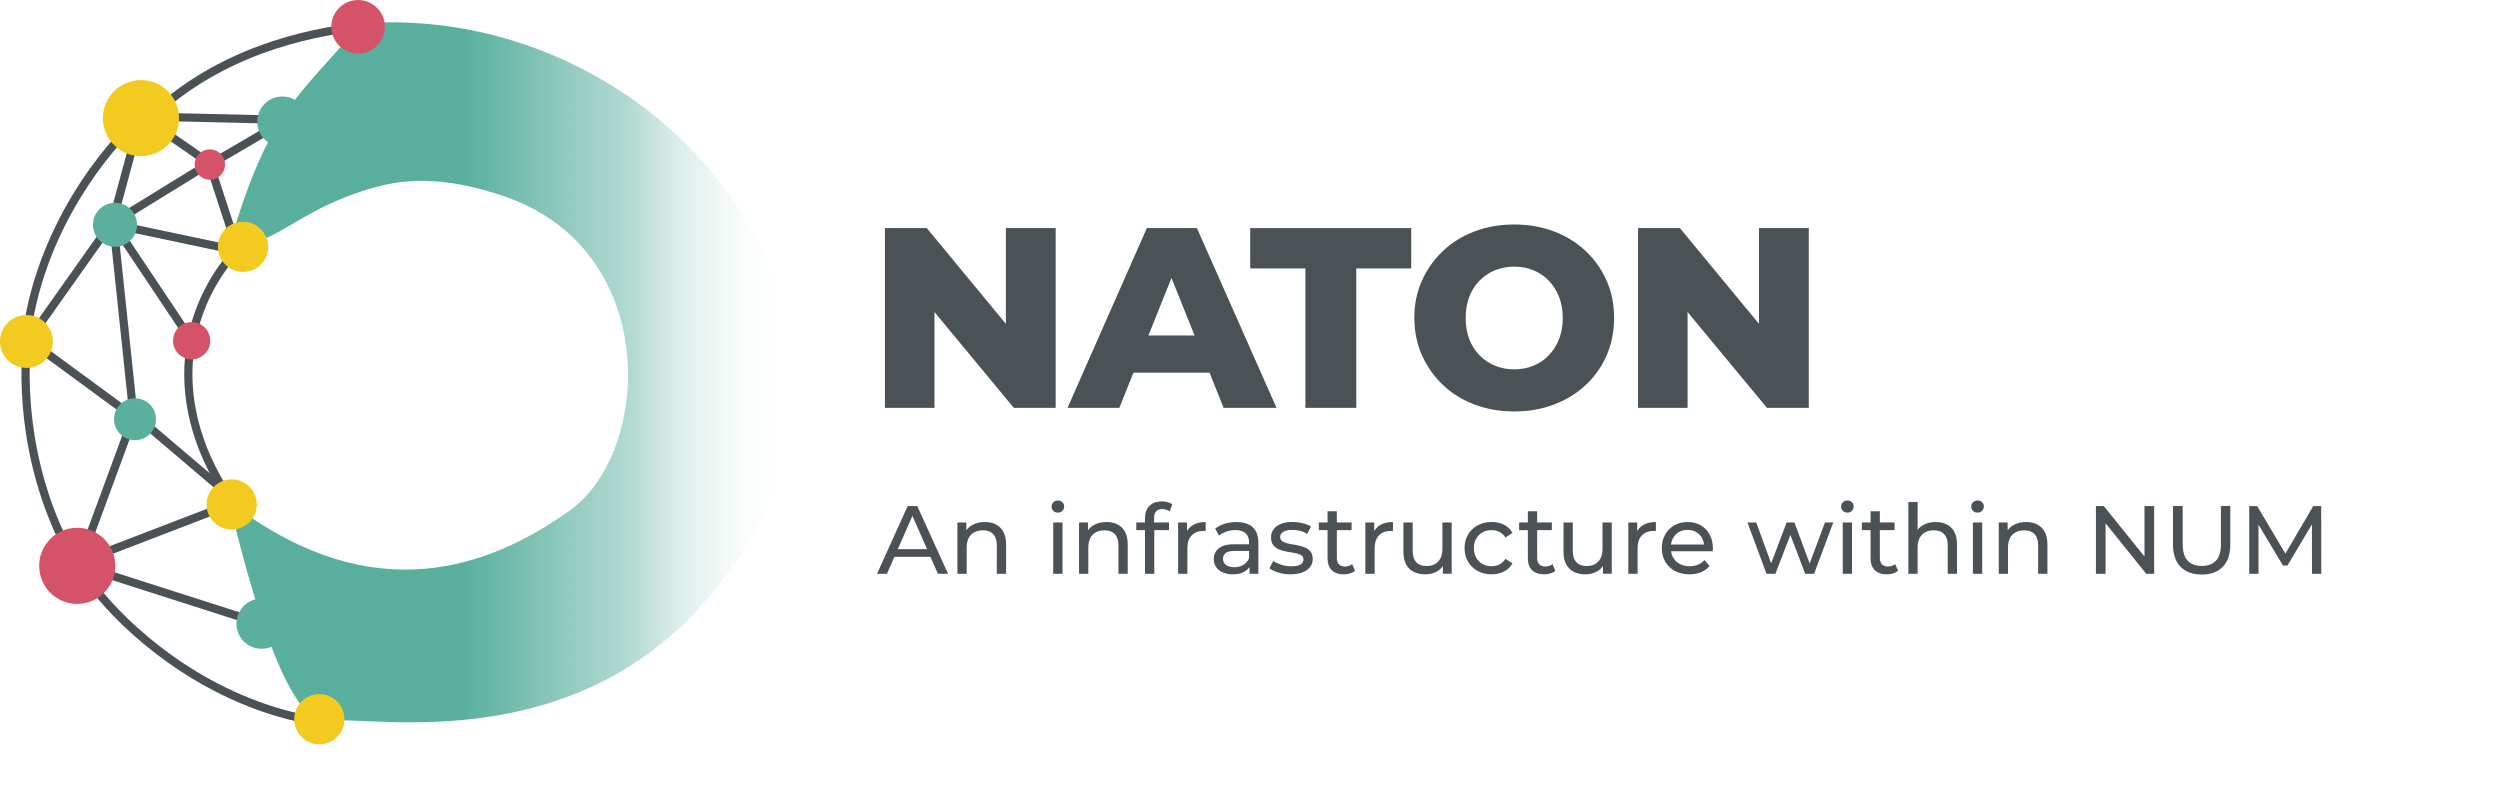 <?xml version="1.0" encoding="UTF-8" standalone="no"?>
<svg xmlns:inkscape="http://www.inkscape.org/namespaces/inkscape" xmlns:sodipodi="http://sodipodi.sourceforge.net/DTD/sodipodi-0.dtd" xmlns="http://www.w3.org/2000/svg" xmlns:svg="http://www.w3.org/2000/svg" id="NATON_ENG_RGB" data-name="NATON ENG RGB" viewBox="0 0 1343.5 434.19" version="1.1" sodipodi:docname="NATON_Logo2025-eng-rgb.svg" width="1343.5" height="434.19" inkscape:version="1.4.2 (f4327f4, 2025-05-13)">
  <defs id="defs5">
    <style id="style1">
      .cls-1 {
        fill: url(#Unbenannter_Verlauf_49);
      }

      .cls-2 {
        fill: #d55369;
      }

      .cls-3, .cls-4 {
        fill: none;
      }

      .cls-5 {
        fill: #5ab09d;
      }

      .cls-4 {
        stroke: #4b5256;
        stroke-miterlimit: 10;
        stroke-width: 4.41px;
      }

      .cls-6 {
        fill: #4b5256;
      }

      .cls-7 {
        fill: #f3ca20;
      }
    </style>
    <linearGradient id="Unbenannter_Verlauf_49" data-name="Unbenannter Verlauf 49" x1="159.43" y1="421.59" x2="466.22" y2="421.59" gradientUnits="userSpaceOnUse">
      <stop offset="0" stop-color="#58af9d" id="stop1"></stop>
      <stop offset=".42" stop-color="#58af9d" id="stop2"></stop>
      <stop offset=".71" stop-color="#63b4a3" stop-opacity=".5" id="stop3"></stop>
      <stop offset=".82" stop-color="#a0d1c7" stop-opacity=".3" id="stop4"></stop>
      <stop offset="1" stop-color="#fff" stop-opacity="0" id="stop5"></stop>
    </linearGradient>
  </defs>
  <g id="Wortmarke" transform="translate(-39.65,-221.53)">
    <rect class="cls-3" x="505.41" y="338.32" width="697.53" height="164.43" id="rect5"></rect>
    <path class="cls-6" d="m 515.21,440.71 v -96.6 h 22.49 l 53.13,64.31 H 580.2 v -64.31 h 26.77 v 96.6 H 584.48 L 531.21,376.4 h 10.63 v 64.31 z" id="path5"></path>
    <path class="cls-6" d="m 613.33,440.71 42.64,-96.6 h 26.91 l 42.78,96.6 h -28.43 l -33.4,-83.21 h 10.76 l -33.4,83.21 h -27.88 z m 23.32,-18.9 7.04,-20.01 h 47.2 l 7.04,20.01 h -61.27 z" id="path6"></path>
    <path class="cls-6" d="m 741.18,440.71 v -74.93 h -29.67 v -21.67 h 86.53 v 21.67 h -29.53 v 74.93 h -27.32 z" id="path7"></path>
    <path class="cls-6" d="m 853.39,442.65 c -7.64,0 -14.74,-1.24 -21.32,-3.73 -6.58,-2.48 -12.26,-6 -17.04,-10.56 -4.78,-4.55 -8.53,-9.89 -11.25,-16.01 -2.71,-6.12 -4.07,-12.81 -4.07,-20.08 0,-7.27 1.36,-13.8 4.07,-19.87 2.71,-6.07 6.46,-11.38 11.25,-15.94 4.78,-4.55 10.44,-8.07 16.97,-10.56 6.53,-2.48 13.66,-3.73 21.39,-3.73 7.73,0 14.86,1.24 21.39,3.73 6.53,2.48 12.19,5.98 16.97,10.49 4.78,4.51 8.53,9.8 11.25,15.87 2.71,6.07 4.07,12.74 4.07,20.01 0,7.27 -1.33,14.1 -4,20.22 -2.67,6.12 -6.42,11.43 -11.25,15.94 -4.83,4.51 -10.51,8 -17.04,10.49 -6.53,2.48 -13.66,3.73 -21.39,3.73 z m 0,-22.64 c 3.68,0 7.11,-0.64 10.28,-1.93 3.17,-1.29 5.93,-3.15 8.28,-5.59 2.35,-2.44 4.19,-5.33 5.52,-8.69 1.33,-3.36 2,-7.15 2,-11.38 0,-4.23 -0.67,-8.03 -2,-11.39 -1.33,-3.36 -3.17,-6.26 -5.52,-8.69 -2.35,-2.44 -5.11,-4.3 -8.28,-5.59 -3.17,-1.29 -6.6,-1.93 -10.28,-1.93 -3.68,0 -7.11,0.64 -10.28,1.93 -3.17,1.29 -5.96,3.15 -8.35,5.59 -2.39,2.44 -4.23,5.34 -5.52,8.69 -1.29,3.36 -1.93,7.15 -1.93,11.39 0,4.24 0.64,8.03 1.93,11.38 1.29,3.36 3.13,6.26 5.52,8.69 2.39,2.44 5.17,4.3 8.35,5.59 3.17,1.29 6.6,1.93 10.28,1.93 z" id="path8"></path>
    <path class="cls-6" d="m 919.93,440.71 v -96.6 h 22.49 l 53.13,64.31 h -10.63 v -64.31 h 26.77 v 96.6 H 989.2 L 935.93,376.4 h 10.63 v 64.31 z" id="path9"></path>
  </g>
  <g id="Bildmarke" transform="translate(-39.65,-221.53)">
    <g id="Netzwerk">
      <path class="cls-4" d="m 232.8,235.92 c -29.83,3.38 -74.4,13.65 -110.44,46.89" id="path10"></path>
      <path class="cls-4" d="m 112.48,286.86 c -24,23.2 -52.27,64.92 -58.62,115.21" id="path11"></path>
      <path class="cls-4" d="m 54.24,404.5 c -3.31,33.22 2.09,83.32 29.75,125.8" id="path12"></path>
      <path class="cls-4" d="m 93.15,540.99 c 21.36,25.65 60.87,56.93 110.56,66.99" id="path13"></path>
      <line class="cls-4" x1="190.34" y1="285.85" x2="116.39" y2="284.18" id="line13"></line>
      <line class="cls-4" x1="153.23" y1="309.96" x2="119.91" y2="286.86" id="line14"></line>
      <polyline class="cls-4" points="167.66 356.71 152.42 309.96 195 285.01" id="polyline14"></polyline>
      <line class="cls-4" x1="100.61" y1="341.1" x2="153.36" y2="308.62" id="line15"></line>
      <line class="cls-4" x1="115.4" y1="284.18" x2="100.61" y2="338.69" id="line16"></line>
      <line class="cls-4" x1="142.64" y1="404.63" x2="103.18" y2="345.61" id="line17"></line>
      <line class="cls-4" x1="162.68" y1="355.25" x2="101.45" y2="342.33" id="line18"></line>
      <line class="cls-4" x1="98.84" y1="342.33" x2="56.55" y2="402.07" id="line19"></line>
      <line class="cls-4" x1="100.61" y1="342.33" x2="112.2" y2="452.32" id="line20"></line>
      <line class="cls-4" x1="55.58" y1="404.63" x2="115.4" y2="448.52" id="line21"></line>
      <line class="cls-4" x1="80.19" y1="530.3" x2="111.37" y2="445.56" id="line22"></line>
      <line class="cls-4" x1="90" y1="520.72" x2="168.63" y2="490.49" id="line23"></line>
      <line class="cls-4" x1="94.02" y1="529.08" x2="180.21" y2="556.7" id="line24"></line>
      <line class="cls-4" x1="166.72" y1="490.98" x2="112.2" y2="444.59" id="line25"></line>
      <path class="cls-4" d="m 168.64,354.17 c -25.88,26.57 -44.05,77.41 -5.96,134.87" id="path25"></path>
      <circle class="cls-5" cx="191.38" cy="286.89" r="13.49" id="circle25"></circle>
      <circle class="cls-2" cx="81.15" cy="525.62" r="20.45" id="circle26"></circle>
      <circle class="cls-7" cx="53.86" cy="405.02" r="14.21" id="circle27"></circle>
      <circle class="cls-5" cx="112.2" cy="446.81" r="11.27" id="circle28"></circle>
      <circle class="cls-5" cx="101.45" cy="342.33" r="11.83" id="circle29"></circle>
      <circle class="cls-2" cx="152.42" cy="309.96" r="8.17" id="circle30"></circle>
      <circle class="cls-2" cx="142.64" cy="404.63" r="10" id="circle31"></circle>
      <circle class="cls-5" cx="180.21" cy="556.7" r="13.49" id="circle32"></circle>
      <circle class="cls-7" cx="115.4" cy="285.01" r="20.45" id="circle33"></circle>
    </g>
    <path id="O" class="cls-1" d="m 168.57,350.36 c 0.28,0.15 0.57,0.29 0.86,0.41 10.41,4.46 24.09,-8.69 46.63,-19.3 13.11,-6.17 24.67,-9.34 30.5,-10.63 25.22,-5.61 49.37,1.35 62.57,5.67 86.17,28.16 80.97,137.74 36.78,169.31 -44.2,31.56 -105.46,52.79 -179.27,-1.72 -1.53,-1.13 -5.8,-3.11 -4.35,-3.11 1.45,0 26.06,121.26 53.07,117.9 27.02,-3.35 157.77,26.62 230.12,-102.46 C 517.83,377.35 389.65,223 233.69,234.08 c -32.21,38.46 -48.77,45.96 -68.92,113.08 -0.33,1.11 11.17,3.21 -0.96,3.21 -12.13,0 4.76,0 4.76,0 z" style="fill:url(#Unbenannter_Verlauf_49)"></path>
    <circle class="cls-2" cx="232.09" cy="235.92" r="14.39" id="circle34"></circle>
    <circle class="cls-7" cx="164.15" cy="492.64" r="13.49" id="circle35"></circle>
    <circle class="cls-7" cx="211.26" cy="608.04" r="13.49" id="circle36"></circle>
    <circle class="cls-7" cx="170.26" cy="354.16" r="13.49" id="circle37"></circle>
  </g>
  <g id="Endorsement" transform="translate(-39.65,-221.53)">
    <rect class="cls-3" x="511.01" y="491.29" width="872.14" height="164.43" id="rect37"></rect>
    <path class="cls-6" d="m 510.96,529.88 16.48,-36.4 h 5.15 l 16.54,36.4 h -5.46 l -14.72,-33.49 h 2.08 l -14.72,33.49 h -5.36 z m 7.02,-9.1 1.4,-4.16 h 20.49 l 1.51,4.16 z" id="path37"></path>
    <path class="cls-6" d="m 554.17,529.88 v -27.56 h 4.78 v 7.44 l -0.78,-1.98 c 0.9,-1.8 2.29,-3.21 4.16,-4.21 1.87,-1 4.06,-1.51 6.55,-1.51 2.25,0 4.24,0.43 5.95,1.3 1.72,0.87 3.06,2.18 4.03,3.95 0.97,1.77 1.46,4 1.46,6.71 v 15.86 h -4.99 v -15.29 c 0,-2.67 -0.65,-4.68 -1.95,-6.03 -1.3,-1.35 -3.13,-2.03 -5.49,-2.03 -1.77,0 -3.31,0.35 -4.63,1.04 -1.32,0.69 -2.33,1.72 -3.04,3.07 -0.71,1.35 -1.07,3.03 -1.07,5.04 v 14.2 h -4.99 z" id="path38"></path>
    <path class="cls-6" d="m 608.15,497.01 c -0.97,0 -1.78,-0.31 -2.42,-0.94 -0.64,-0.62 -0.96,-1.39 -0.96,-2.29 0,-0.9 0.32,-1.72 0.96,-2.34 0.64,-0.62 1.45,-0.94 2.42,-0.94 0.97,0 1.78,0.3 2.42,0.91 0.64,0.61 0.96,1.36 0.96,2.26 0,0.9 -0.31,1.72 -0.94,2.37 -0.63,0.65 -1.44,0.96 -2.44,0.96 z m -2.5,32.87 v -27.56 h 4.99 v 27.56 z" id="path39"></path>
    <path class="cls-6" d="m 619.54,529.88 v -27.56 h 4.78 v 7.44 l -0.78,-1.98 c 0.9,-1.8 2.29,-3.21 4.16,-4.21 1.87,-1 4.06,-1.51 6.55,-1.51 2.25,0 4.24,0.43 5.95,1.3 1.72,0.87 3.06,2.18 4.03,3.95 0.97,1.77 1.46,4 1.46,6.71 v 15.86 h -4.99 v -15.29 c 0,-2.67 -0.65,-4.68 -1.95,-6.03 -1.3,-1.35 -3.13,-2.03 -5.49,-2.03 -1.77,0 -3.31,0.35 -4.63,1.04 -1.32,0.69 -2.33,1.72 -3.04,3.07 -0.71,1.35 -1.07,3.03 -1.07,5.04 v 14.2 h -4.99 z" id="path40"></path>
    <path class="cls-6" d="m 650.29,506.42 v -4.11 h 17.58 v 4.11 z m 4.68,23.46 v -30 c 0,-2.7 0.79,-4.86 2.37,-6.47 1.58,-1.61 3.82,-2.42 6.73,-2.42 1.07,0 2.11,0.13 3.09,0.39 0.99,0.26 1.83,0.67 2.52,1.22 l -1.51,3.8 c -0.52,-0.42 -1.11,-0.74 -1.77,-0.96 -0.66,-0.23 -1.35,-0.34 -2.08,-0.34 -1.46,0 -2.57,0.41 -3.33,1.22 -0.76,0.82 -1.14,2.02 -1.14,3.61 v 3.69 l 0.1,2.29 v 23.97 h -4.99 z" id="path41"></path>
    <path class="cls-6" d="m 672.76,529.88 v -27.56 h 4.78 v 7.49 l -0.47,-1.87 c 0.76,-1.91 2.05,-3.36 3.85,-4.37 1.8,-1 4.02,-1.51 6.66,-1.51 v 4.84 c -0.21,-0.03 -0.41,-0.05 -0.6,-0.05 h -0.55 c -2.67,0 -4.78,0.8 -6.34,2.39 -1.56,1.6 -2.34,3.9 -2.34,6.92 v 13.73 h -4.99 z" id="path42"></path>
    <path class="cls-6" d="m 702.12,530.19 c -2.05,0 -3.84,-0.35 -5.38,-1.04 -1.54,-0.69 -2.73,-1.66 -3.56,-2.89 -0.83,-1.23 -1.25,-2.63 -1.25,-4.19 0,-1.56 0.35,-2.84 1.07,-4.06 0.71,-1.21 1.87,-2.18 3.48,-2.91 1.61,-0.73 3.79,-1.09 6.53,-1.09 h 8.74 v 3.59 h -8.53 c -2.5,0 -4.18,0.42 -5.04,1.25 -0.87,0.83 -1.3,1.84 -1.3,3.02 0,1.35 0.54,2.44 1.61,3.25 1.07,0.81 2.57,1.22 4.47,1.22 1.9,0 3.51,-0.42 4.91,-1.25 1.4,-0.83 2.42,-2.04 3.04,-3.64 l 0.99,3.43 c -0.66,1.63 -1.82,2.92 -3.48,3.87 -1.66,0.95 -3.76,1.43 -6.29,1.43 z m 9.04,-0.31 v -5.82 l -0.26,-1.09 v -9.93 c 0,-2.11 -0.62,-3.75 -1.85,-4.91 -1.23,-1.16 -3.08,-1.74 -5.54,-1.74 -1.63,0 -3.22,0.27 -4.78,0.81 -1.56,0.54 -2.88,1.26 -3.95,2.16 l -2.08,-3.74 c 1.42,-1.14 3.13,-2.02 5.12,-2.63 1.99,-0.61 4.08,-0.91 6.27,-0.91 3.78,0 6.69,0.92 8.74,2.76 2.04,1.84 3.07,4.65 3.07,8.42 v 16.64 h -4.73 z" id="path43"></path>
    <path class="cls-6" d="m 733.21,530.19 c -2.29,0 -4.46,-0.31 -6.53,-0.94 -2.06,-0.62 -3.68,-1.39 -4.86,-2.29 l 2.08,-3.95 c 1.18,0.8 2.63,1.47 4.37,2.03 1.73,0.55 3.5,0.83 5.3,0.83 2.32,0 4,-0.33 5.02,-0.99 1.02,-0.66 1.53,-1.58 1.53,-2.76 0,-0.87 -0.31,-1.54 -0.94,-2.03 -0.62,-0.49 -1.45,-0.85 -2.47,-1.09 -1.02,-0.24 -2.16,-0.46 -3.41,-0.65 -1.25,-0.19 -2.5,-0.43 -3.74,-0.73 -1.25,-0.29 -2.39,-0.71 -3.43,-1.25 -1.04,-0.54 -1.87,-1.28 -2.5,-2.24 -0.62,-0.95 -0.94,-2.23 -0.94,-3.82 0,-1.59 0.47,-3.12 1.4,-4.37 0.93,-1.25 2.26,-2.21 3.98,-2.89 1.72,-0.68 3.75,-1.01 6.11,-1.01 1.8,0 3.63,0.22 5.49,0.65 1.85,0.43 3.37,1.05 4.55,1.85 l -2.13,3.95 c -1.25,-0.83 -2.55,-1.4 -3.9,-1.72 -1.35,-0.31 -2.7,-0.47 -4.06,-0.47 -2.18,0 -3.81,0.36 -4.89,1.07 -1.08,0.71 -1.61,1.62 -1.61,2.73 0,0.94 0.32,1.66 0.96,2.16 0.64,0.5 1.47,0.89 2.5,1.17 1.02,0.28 2.16,0.51 3.41,0.7 1.25,0.19 2.5,0.43 3.74,0.73 1.25,0.29 2.38,0.7 3.41,1.22 1.02,0.52 1.85,1.25 2.5,2.18 0.64,0.94 0.96,2.18 0.96,3.74 0,1.66 -0.49,3.1 -1.46,4.32 -0.97,1.21 -2.34,2.16 -4.11,2.83 -1.77,0.67 -3.88,1.01 -6.34,1.01 z" id="path44"></path>
    <path class="cls-6" d="m 748.41,506.42 v -4.11 h 17.58 v 4.11 z m 13.41,23.77 c -2.77,0 -4.92,-0.75 -6.45,-2.24 -1.53,-1.49 -2.29,-3.62 -2.29,-6.4 v -25.27 h 4.99 v 25.06 c 0,1.49 0.37,2.63 1.12,3.43 0.75,0.8 1.81,1.2 3.2,1.2 1.56,0 2.86,-0.43 3.9,-1.3 l 1.56,3.59 c -0.76,0.66 -1.67,1.14 -2.73,1.46 -1.06,0.31 -2.16,0.47 -3.3,0.47 z" id="path45"></path>
    <path class="cls-6" d="m 773.39,529.88 v -27.56 h 4.78 v 7.49 l -0.47,-1.87 c 0.76,-1.91 2.04,-3.36 3.85,-4.37 1.8,-1 4.02,-1.51 6.66,-1.51 v 4.84 c -0.21,-0.03 -0.41,-0.05 -0.6,-0.05 h -0.55 c -2.67,0 -4.78,0.8 -6.34,2.39 -1.56,1.6 -2.34,3.9 -2.34,6.92 v 13.73 h -4.99 z" id="path46"></path>
    <path class="cls-6" d="m 805.7,530.19 c -2.36,0 -4.43,-0.43 -6.21,-1.3 -1.79,-0.87 -3.17,-2.19 -4.16,-3.98 -0.99,-1.79 -1.48,-4.03 -1.48,-6.73 v -15.86 h 4.99 v 15.29 c 0,2.7 0.65,4.73 1.95,6.08 1.3,1.35 3.13,2.03 5.49,2.03 1.73,0 3.24,-0.36 4.52,-1.07 1.28,-0.71 2.27,-1.75 2.96,-3.12 0.69,-1.37 1.04,-3.02 1.04,-4.97 v -14.25 h 4.99 v 27.56 h -4.73 v -7.44 l 0.78,1.98 c -0.9,1.84 -2.25,3.26 -4.06,4.26 -1.8,1.01 -3.83,1.51 -6.08,1.51 z" id="path47"></path>
    <path class="cls-6" d="m 841.25,530.19 c -2.81,0 -5.31,-0.61 -7.51,-1.82 -2.2,-1.21 -3.93,-2.88 -5.17,-4.99 -1.24,-2.11 -1.87,-4.54 -1.87,-7.28 0,-2.74 0.62,-5.17 1.87,-7.28 1.25,-2.11 2.97,-3.77 5.17,-4.97 2.2,-1.2 4.71,-1.79 7.51,-1.79 2.5,0 4.72,0.49 6.68,1.48 1.96,0.99 3.48,2.45 4.55,4.39 l -3.8,2.44 c -0.9,-1.35 -2,-2.35 -3.3,-2.99 -1.3,-0.64 -2.7,-0.96 -4.19,-0.96 -1.8,0 -3.42,0.4 -4.84,1.2 -1.42,0.8 -2.55,1.92 -3.38,3.35 -0.83,1.44 -1.25,3.15 -1.25,5.12 0,1.97 0.42,3.69 1.25,5.15 0.83,1.46 1.96,2.58 3.38,3.38 1.42,0.8 3.03,1.2 4.84,1.2 1.49,0 2.89,-0.32 4.19,-0.96 1.3,-0.64 2.4,-1.64 3.3,-2.99 l 3.8,2.39 c -1.07,1.91 -2.59,3.37 -4.55,4.39 -1.96,1.02 -4.19,1.53 -6.68,1.53 z" id="path48"></path>
    <path class="cls-6" d="m 856.04,506.42 v -4.11 h 17.58 v 4.11 z m 13.42,23.77 c -2.77,0 -4.92,-0.75 -6.45,-2.24 -1.53,-1.49 -2.29,-3.62 -2.29,-6.4 v -25.27 h 4.99 v 25.06 c 0,1.49 0.37,2.63 1.12,3.43 0.75,0.8 1.81,1.2 3.2,1.2 1.56,0 2.86,-0.43 3.9,-1.3 l 1.56,3.59 c -0.76,0.66 -1.67,1.14 -2.73,1.46 -1.06,0.31 -2.16,0.47 -3.3,0.47 z" id="path49"></path>
    <path class="cls-6" d="m 891.73,530.19 c -2.36,0 -4.43,-0.43 -6.21,-1.3 -1.79,-0.87 -3.17,-2.19 -4.16,-3.98 -0.99,-1.79 -1.48,-4.03 -1.48,-6.73 v -15.86 h 4.99 v 15.29 c 0,2.7 0.65,4.73 1.95,6.08 1.3,1.35 3.13,2.03 5.49,2.03 1.73,0 3.24,-0.36 4.52,-1.07 1.28,-0.71 2.27,-1.75 2.96,-3.12 0.69,-1.37 1.04,-3.02 1.04,-4.97 v -14.25 h 4.99 v 27.56 h -4.73 v -7.44 l 0.78,1.98 c -0.9,1.84 -2.25,3.26 -4.06,4.26 -1.8,1.01 -3.83,1.51 -6.08,1.51 z" id="path50"></path>
    <path class="cls-6" d="m 914.71,529.88 v -27.56 h 4.78 v 7.49 l -0.47,-1.87 c 0.76,-1.91 2.04,-3.36 3.85,-4.37 1.8,-1 4.02,-1.51 6.66,-1.51 v 4.84 c -0.21,-0.03 -0.41,-0.05 -0.6,-0.05 h -0.55 c -2.67,0 -4.78,0.8 -6.34,2.39 -1.56,1.6 -2.34,3.9 -2.34,6.92 v 13.73 h -4.99 z" id="path51"></path>
    <path class="cls-6" d="m 947.53,530.19 c -2.95,0 -5.54,-0.61 -7.77,-1.82 -2.24,-1.21 -3.97,-2.88 -5.2,-4.99 -1.23,-2.11 -1.85,-4.54 -1.85,-7.28 0,-2.74 0.6,-5.17 1.79,-7.28 1.2,-2.11 2.84,-3.77 4.94,-4.97 2.1,-1.2 4.46,-1.79 7.1,-1.79 2.64,0 5.03,0.59 7.07,1.77 2.04,1.18 3.65,2.83 4.81,4.97 1.16,2.13 1.74,4.62 1.74,7.46 0,0.21 0,0.45 -0.03,0.73 -0.02,0.28 -0.04,0.54 -0.08,0.78 H 936.6 v -3.59 h 20.85 l -2.03,1.25 c 0.03,-1.77 -0.33,-3.35 -1.09,-4.73 -0.76,-1.39 -1.81,-2.47 -3.15,-3.25 -1.33,-0.78 -2.89,-1.17 -4.65,-1.17 -1.76,0 -3.28,0.39 -4.63,1.17 -1.35,0.78 -2.41,1.87 -3.17,3.28 -0.76,1.41 -1.14,3.01 -1.14,4.81 v 0.83 c 0,1.84 0.42,3.48 1.27,4.91 0.85,1.44 2.04,2.56 3.56,3.35 1.52,0.8 3.28,1.2 5.25,1.2 1.63,0 3.11,-0.28 4.45,-0.83 1.33,-0.55 2.5,-1.39 3.51,-2.5 l 2.76,3.22 c -1.25,1.46 -2.8,2.57 -4.65,3.33 -1.85,0.76 -3.93,1.14 -6.21,1.14 z" id="path52"></path>
    <path class="cls-6" d="m 988.97,529.88 -10.24,-27.56 h 4.73 l 9.1,24.96 h -2.24 l 9.46,-24.96 h 4.21 l 9.26,24.96 h -2.18 l 9.31,-24.96 h 4.47 l -10.3,27.56 h -4.78 l -8.68,-22.78 h 1.46 l -8.79,22.78 h -4.78 z" id="path53"></path>
    <path class="cls-6" d="m 1032.42,497.01 c -0.97,0 -1.78,-0.31 -2.42,-0.94 -0.64,-0.63 -0.96,-1.39 -0.96,-2.29 0,-0.9 0.32,-1.72 0.96,-2.34 0.64,-0.62 1.45,-0.94 2.42,-0.94 0.97,0 1.78,0.3 2.42,0.91 0.64,0.61 0.96,1.36 0.96,2.26 0,0.9 -0.31,1.72 -0.94,2.37 -0.63,0.65 -1.44,0.96 -2.44,0.96 z m -2.49,32.87 v -27.56 h 4.99 v 27.56 z" id="path54"></path>
    <path class="cls-6" d="m 1040.21,506.42 v -4.11 h 17.58 v 4.11 z m 13.42,23.77 c -2.77,0 -4.92,-0.75 -6.45,-2.24 -1.53,-1.49 -2.29,-3.62 -2.29,-6.4 v -25.27 h 4.99 v 25.06 c 0,1.49 0.37,2.63 1.12,3.43 0.75,0.8 1.81,1.2 3.2,1.2 1.56,0 2.86,-0.43 3.9,-1.3 l 1.56,3.59 c -0.76,0.66 -1.67,1.14 -2.73,1.46 -1.06,0.31 -2.16,0.47 -3.3,0.47 z" id="path55"></path>
    <path class="cls-6" d="M 1065.2,529.88 V 491.3 h 4.99 v 18.46 l -0.99,-1.98 c 0.9,-1.8 2.29,-3.21 4.16,-4.21 1.87,-1 4.06,-1.51 6.55,-1.51 2.25,0 4.24,0.43 5.95,1.3 1.72,0.87 3.06,2.18 4.03,3.95 0.97,1.77 1.46,4 1.46,6.71 v 15.86 h -4.99 v -15.29 c 0,-2.67 -0.65,-4.68 -1.95,-6.03 -1.3,-1.35 -3.13,-2.03 -5.49,-2.03 -1.77,0 -3.31,0.35 -4.63,1.04 -1.32,0.69 -2.33,1.72 -3.04,3.07 -0.71,1.35 -1.07,3.03 -1.07,5.04 v 14.2 h -4.99 z" id="path56"></path>
    <path class="cls-6" d="m 1102.38,497.01 c -0.97,0 -1.78,-0.31 -2.42,-0.94 -0.64,-0.63 -0.96,-1.39 -0.96,-2.29 0,-0.9 0.32,-1.72 0.96,-2.34 0.64,-0.62 1.45,-0.94 2.42,-0.94 0.97,0 1.78,0.3 2.42,0.91 0.64,0.61 0.96,1.36 0.96,2.26 0,0.9 -0.31,1.72 -0.94,2.37 -0.63,0.65 -1.44,0.96 -2.44,0.96 z m -2.49,32.87 v -27.56 h 4.99 v 27.56 z" id="path57"></path>
    <path class="cls-6" d="m 1113.78,529.88 v -27.56 h 4.78 v 7.44 l -0.78,-1.98 c 0.9,-1.8 2.29,-3.21 4.16,-4.21 1.87,-1 4.06,-1.51 6.55,-1.51 2.25,0 4.24,0.43 5.95,1.3 1.72,0.87 3.06,2.18 4.03,3.95 0.97,1.77 1.46,4 1.46,6.71 v 15.86 h -4.99 v -15.29 c 0,-2.67 -0.65,-4.68 -1.95,-6.03 -1.3,-1.35 -3.13,-2.03 -5.49,-2.03 -1.77,0 -3.31,0.35 -4.63,1.04 -1.32,0.69 -2.33,1.72 -3.04,3.07 -0.71,1.35 -1.07,3.03 -1.07,5.04 v 14.2 h -4.99 z" id="path58"></path>
    <path class="cls-6" d="m 1165.99,529.88 v -36.4 h 4.26 l 24.08,29.9 h -2.24 v -29.9 h 5.2 v 36.4 h -4.26 l -24.08,-29.9 h 2.24 v 29.9 z" id="path59"></path>
    <path class="cls-6" d="m 1222.81,530.29 c -4.78,0 -8.55,-1.37 -11.28,-4.11 -2.74,-2.74 -4.11,-6.74 -4.11,-12.01 v -20.7 h 5.2 v 20.49 c 0,4.06 0.89,7.02 2.68,8.89 1.79,1.87 4.31,2.81 7.57,2.81 3.26,0 5.83,-0.94 7.62,-2.81 1.79,-1.87 2.68,-4.84 2.68,-8.89 v -20.49 h 5.04 v 20.7 c 0,5.27 -1.36,9.27 -4.08,12.01 -2.72,2.74 -6.49,4.11 -11.31,4.11 z" id="path60"></path>
    <path class="cls-6" d="m 1248.38,529.88 v -36.4 h 4.26 l 16.33,27.51 h -2.29 l 16.12,-27.51 h 4.26 l 0.05,36.4 h -4.99 l -0.05,-28.55 h 1.2 l -14.35,24.13 h -2.39 l -14.46,-24.13 h 1.3 v 28.55 z" id="path61"></path>
  </g>
</svg>
